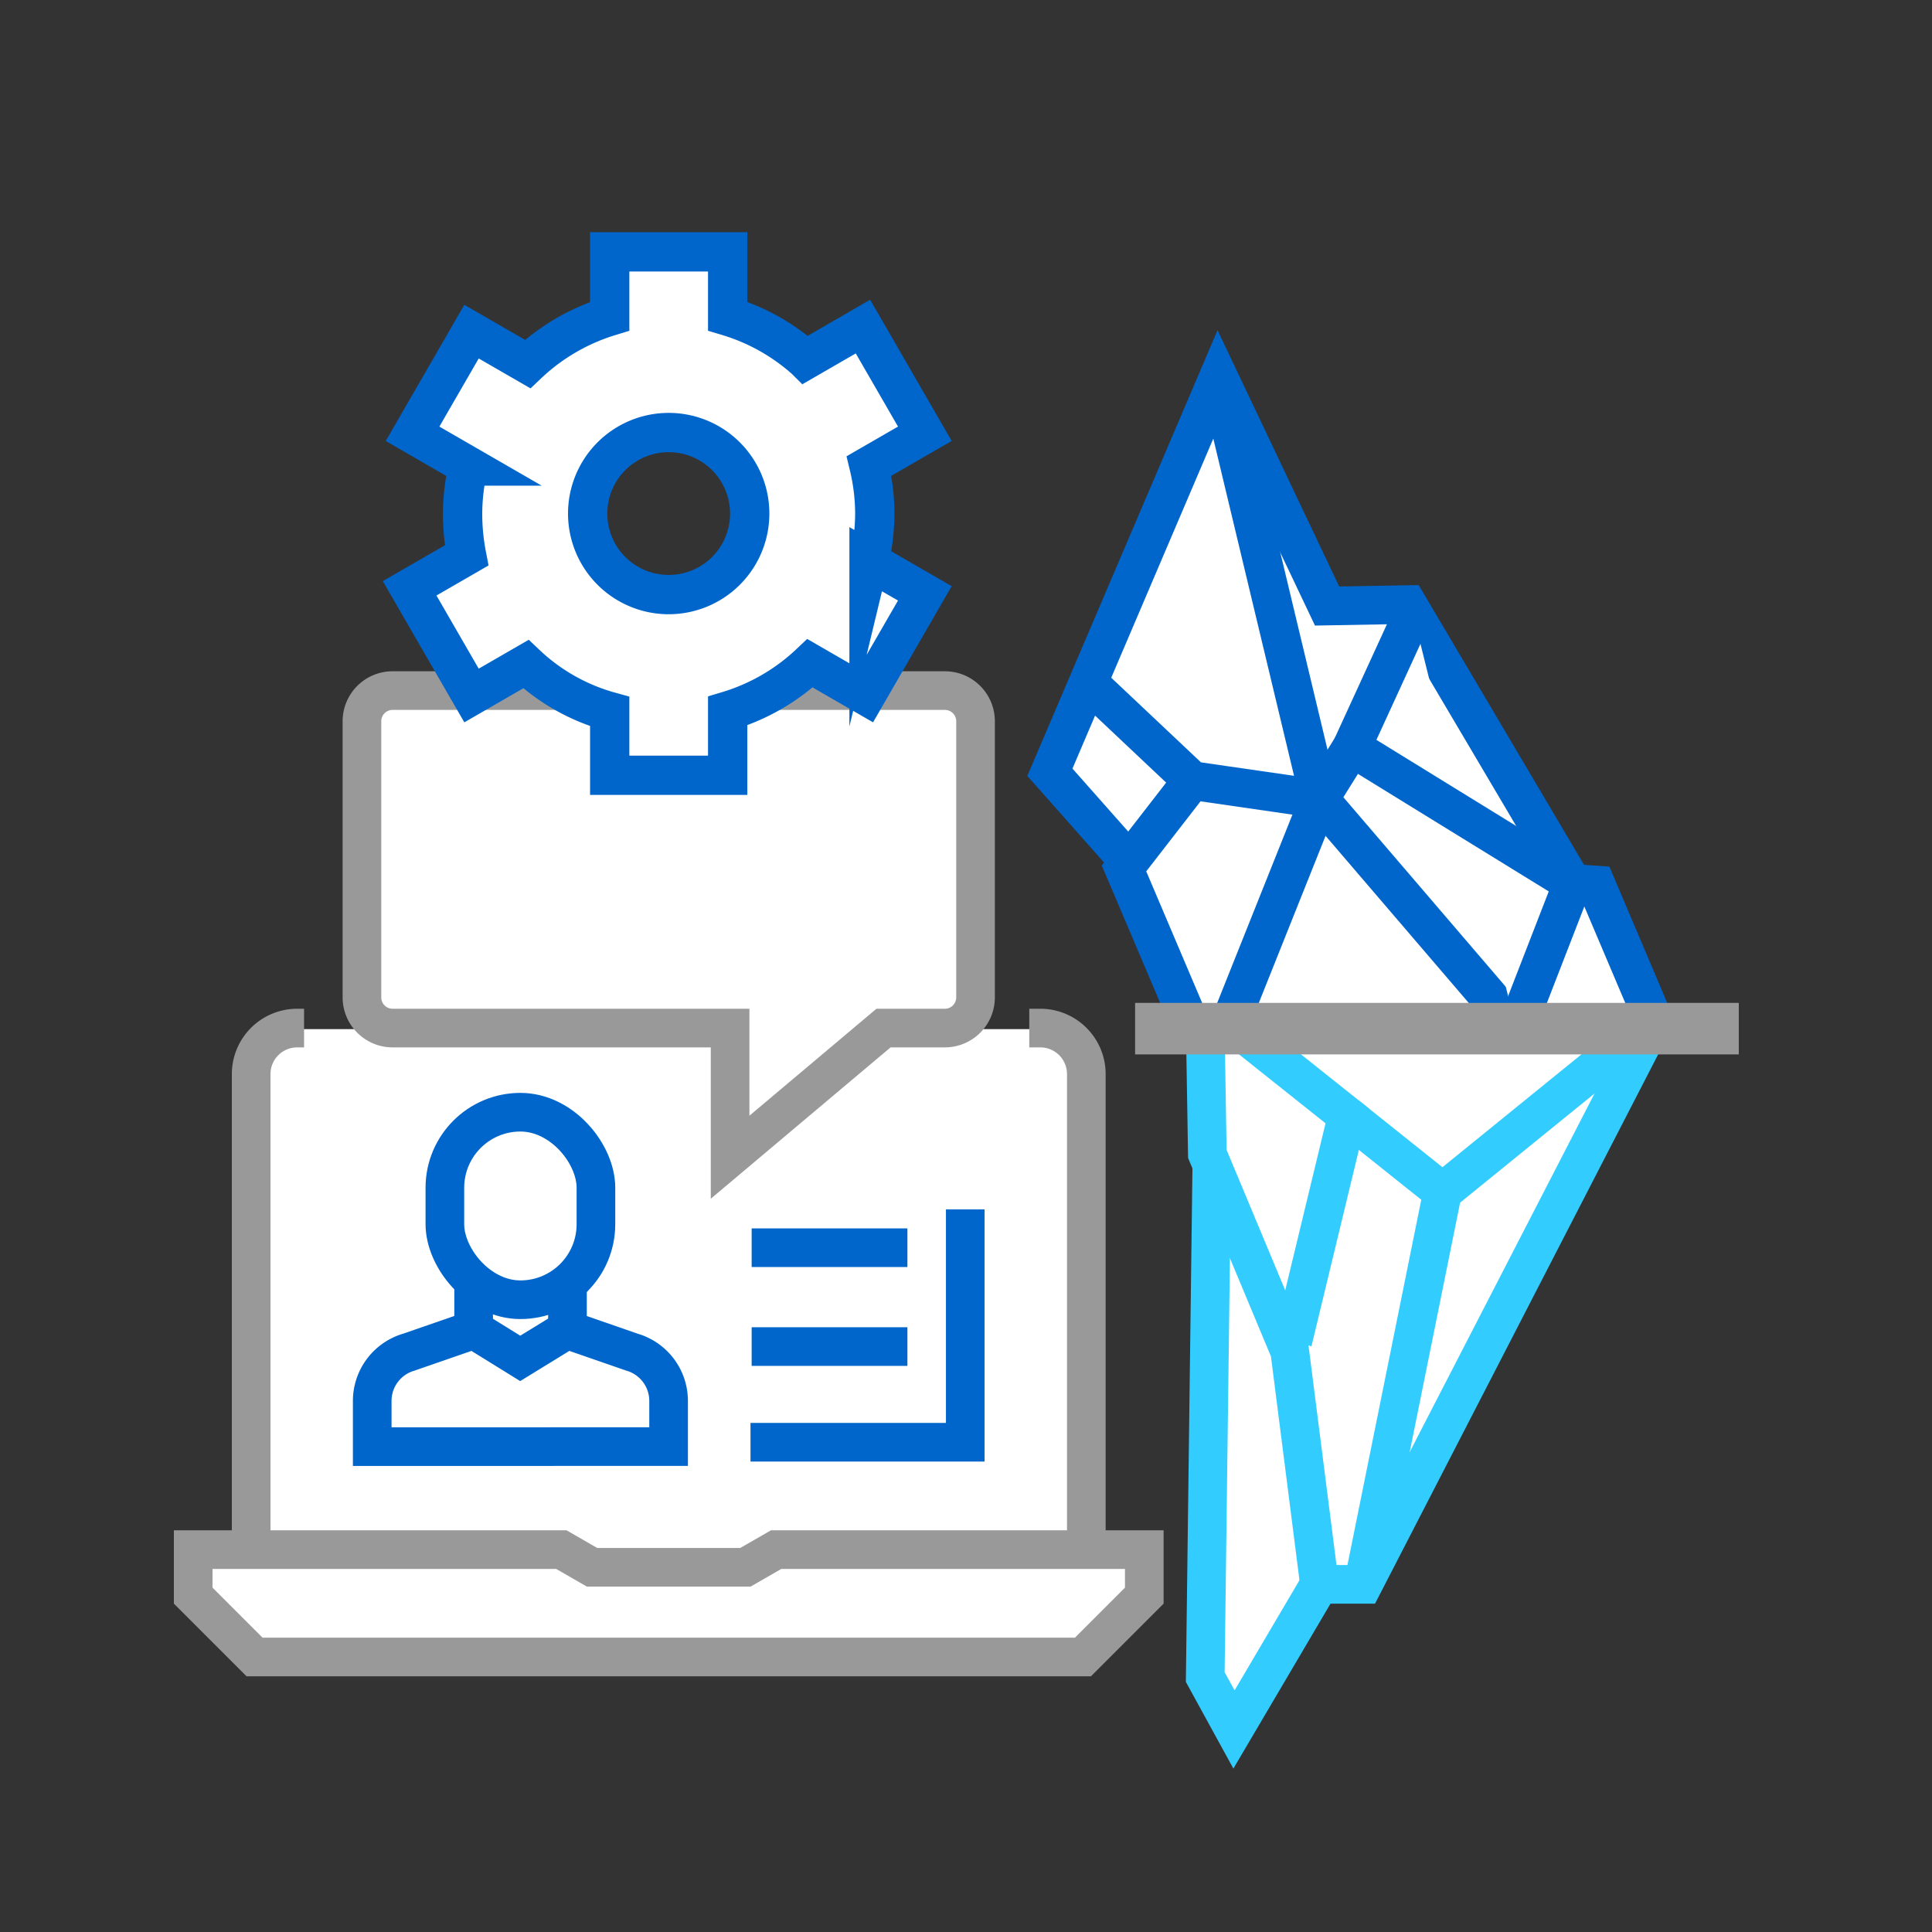<svg xmlns="http://www.w3.org/2000/svg" viewBox="0 0 150 150"><rect x="0" y="0" width="150" height="150" fill="#333333" stroke="none"/><defs><style>.cls-1,.cls-2,.cls-3,.cls-7{fill:#fff;}.cls-2,.cls-3,.cls-9{stroke:#06c;}.cls-2,.cls-3,.cls-4,.cls-5,.cls-6,.cls-7,.cls-8,.cls-9{stroke-miterlimit:10;}.cls-2,.cls-3,.cls-4,.cls-5,.cls-7,.cls-8{stroke-width:3px;}.cls-2,.cls-4{fill-rule:evenodd;}.cls-4,.cls-5,.cls-6,.cls-8,.cls-9{fill:none;}.cls-4,.cls-5{stroke:#3cf;}.cls-6,.cls-7,.cls-8{stroke:#999;}.cls-6{stroke-width:4px;}.cls-9{stroke-width:3.05px;}</style></defs><title>icon-features</title><g id="Layer_1" data-name="Layer 1"><rect class="cls-1" x="19.768" y="79.902" width="64.335" height="40.804"/></g><g id="Layer_2" data-name="Layer 2"><polygon class="cls-1" points="127.16 79.46 104.773 123.183 101.275 124.232 95.212 133.677 93.114 129.829 94.863 91.936 94.163 80.509 127.16 79.46"/><polyline class="cls-1" points="91.678 79.916 86.432 67.428 82.322 62.036 83.707 53.047 93.766 29.288 102.197 47.053 108.461 46.94 121.257 68.588 123.092 68.715 127.574 79.223"/><polyline class="cls-2" points="128.412 79.278 123.93 68.715 122.094 68.588 109.299 46.94 103.035 47.053 94.603 29.288 81.513 59.958 88.129 67.428"/><polyline class="cls-2" points="84.544 53.047 92.559 60.605 102.443 62.036 117.718 79.864"/><line class="cls-3" x1="102.443" y1="62.036" x2="94.603" y2="29.288"/><polyline class="cls-2" points="109.704 47.656 104.948 58.025 122.094 68.588 117.718 79.864"/><polyline class="cls-2" points="92.492 79.718 87.269 67.428 92.559 60.605"/><polyline class="cls-2" points="95.554 79.278 102.443 62.036 104.948 58.025"/><polyline class="cls-4" points="128.412 79.223 105.843 123.007 102.443 123.007 100.139 104.923 93.738 89.592 93.575 79.718"/><polyline class="cls-4" points="105.843 123.007 111.999 92.548 128.412 79.223"/><polyline class="cls-4" points="102.443 123.007 95.806 134.276 93.575 130.207 94.085 90.422"/><polyline class="cls-4" points="96.158 79.915 104.597 86.637 100.363 104.172"/><line class="cls-5" x1="111.999" y1="92.548" x2="104.597" y2="86.637"/><line class="cls-6" x1="88.129" y1="79.864" x2="135" y2="79.864"/><polygon class="cls-7" points="84.078 128.649 19.764 128.649 15 123.885 15 120.312 43.584 120.312 45.966 121.683 57.876 121.683 60.258 120.312 88.842 120.312 88.842 123.885 84.078 128.649"/><path class="cls-8" d="M23.608,79.819h-.535a3.574,3.574,0,0,0-3.573,3.573v36.921"/><path class="cls-8" d="M84.342,120.312V83.391a3.574,3.574,0,0,0-3.573-3.573h-.856"/><path class="cls-3" d="M51.91,112.314V108.767a3.942,3.942,0,0,0-2.844-3.786l-5.042-1.748-3.633,2.232-3.605-2.232L31.743,104.981a3.942,3.942,0,0,0-2.844,3.786v3.547Z"/><rect class="cls-3" x="34.54" y="86.352" width="11.728" height="14.559" rx="5.864"/><line class="cls-3" x1="36.773" y1="99.911" x2="36.773" y2="103.62"/><line class="cls-3" x1="44.058" y1="99.911" x2="44.058" y2="103.62"/><path class="cls-7" d="M75.741,77.437a2.383,2.383,0,0,1-2.382,2.382h-4.764L56.685,89.845V79.819H30.483a2.382,2.382,0,0,1-2.382-2.382V55.999a2.381,2.381,0,0,1,2.382-2.382H73.359a2.382,2.382,0,0,1,2.382,2.382Z"/><polyline class="cls-3" points="74.943 93.895 74.943 111.975 58.269 111.975"/><line class="cls-3" x1="70.451" y1="96.872" x2="58.358" y2="96.872"/><line class="cls-3" x1="70.451" y1="104.547" x2="58.358" y2="104.547"/><path class="cls-1" d="M67.918,39.873a16.002,16.002,0,0,0-.446-3.694l4.332-2.501-4.805-8.322-4.459,2.575A15.951,15.951,0,0,0,56.496,24.546V19.553H47.338v5.002a16.084,16.084,0,0,0-6.371,3.709l-4.358-2.516-4.579,7.931,4.337,2.504a15.815,15.815,0,0,0-.451,3.691,16.988,16.988,0,0,0,.312,3.249l-4.424,2.554,4.805,8.322L40.83,51.561A15.458,15.458,0,0,0,47.338,55.243v4.95H56.496V55.2A15.963,15.963,0,0,0,62.891,51.496l4.334,2.502,4.579-7.931-4.332-2.501A16.002,16.002,0,0,0,67.918,39.873ZM51.917,46.164a6.291,6.291,0,1,1,6.291-6.291A6.291,6.291,0,0,1,51.917,46.164Z"/><path class="cls-9" d="M67.918,39.873a16.002,16.002,0,0,0-.446-3.694l4.332-2.501-4.805-8.322-4.459,2.575A15.951,15.951,0,0,0,56.496,24.546V19.553H47.338v5.002a16.084,16.084,0,0,0-6.371,3.709l-4.358-2.516-4.579,7.931,4.337,2.504a15.815,15.815,0,0,0-.451,3.691,16.988,16.988,0,0,0,.312,3.249l-4.424,2.554,4.805,8.322L40.83,51.561A15.458,15.458,0,0,0,47.338,55.243v4.95H56.496V55.2A15.963,15.963,0,0,0,62.891,51.496l4.334,2.502,4.579-7.931-4.332-2.501A16.002,16.002,0,0,0,67.918,39.873ZM51.917,46.164a6.291,6.291,0,1,1,6.291-6.291A6.291,6.291,0,0,1,51.917,46.164Z"/></g></svg>